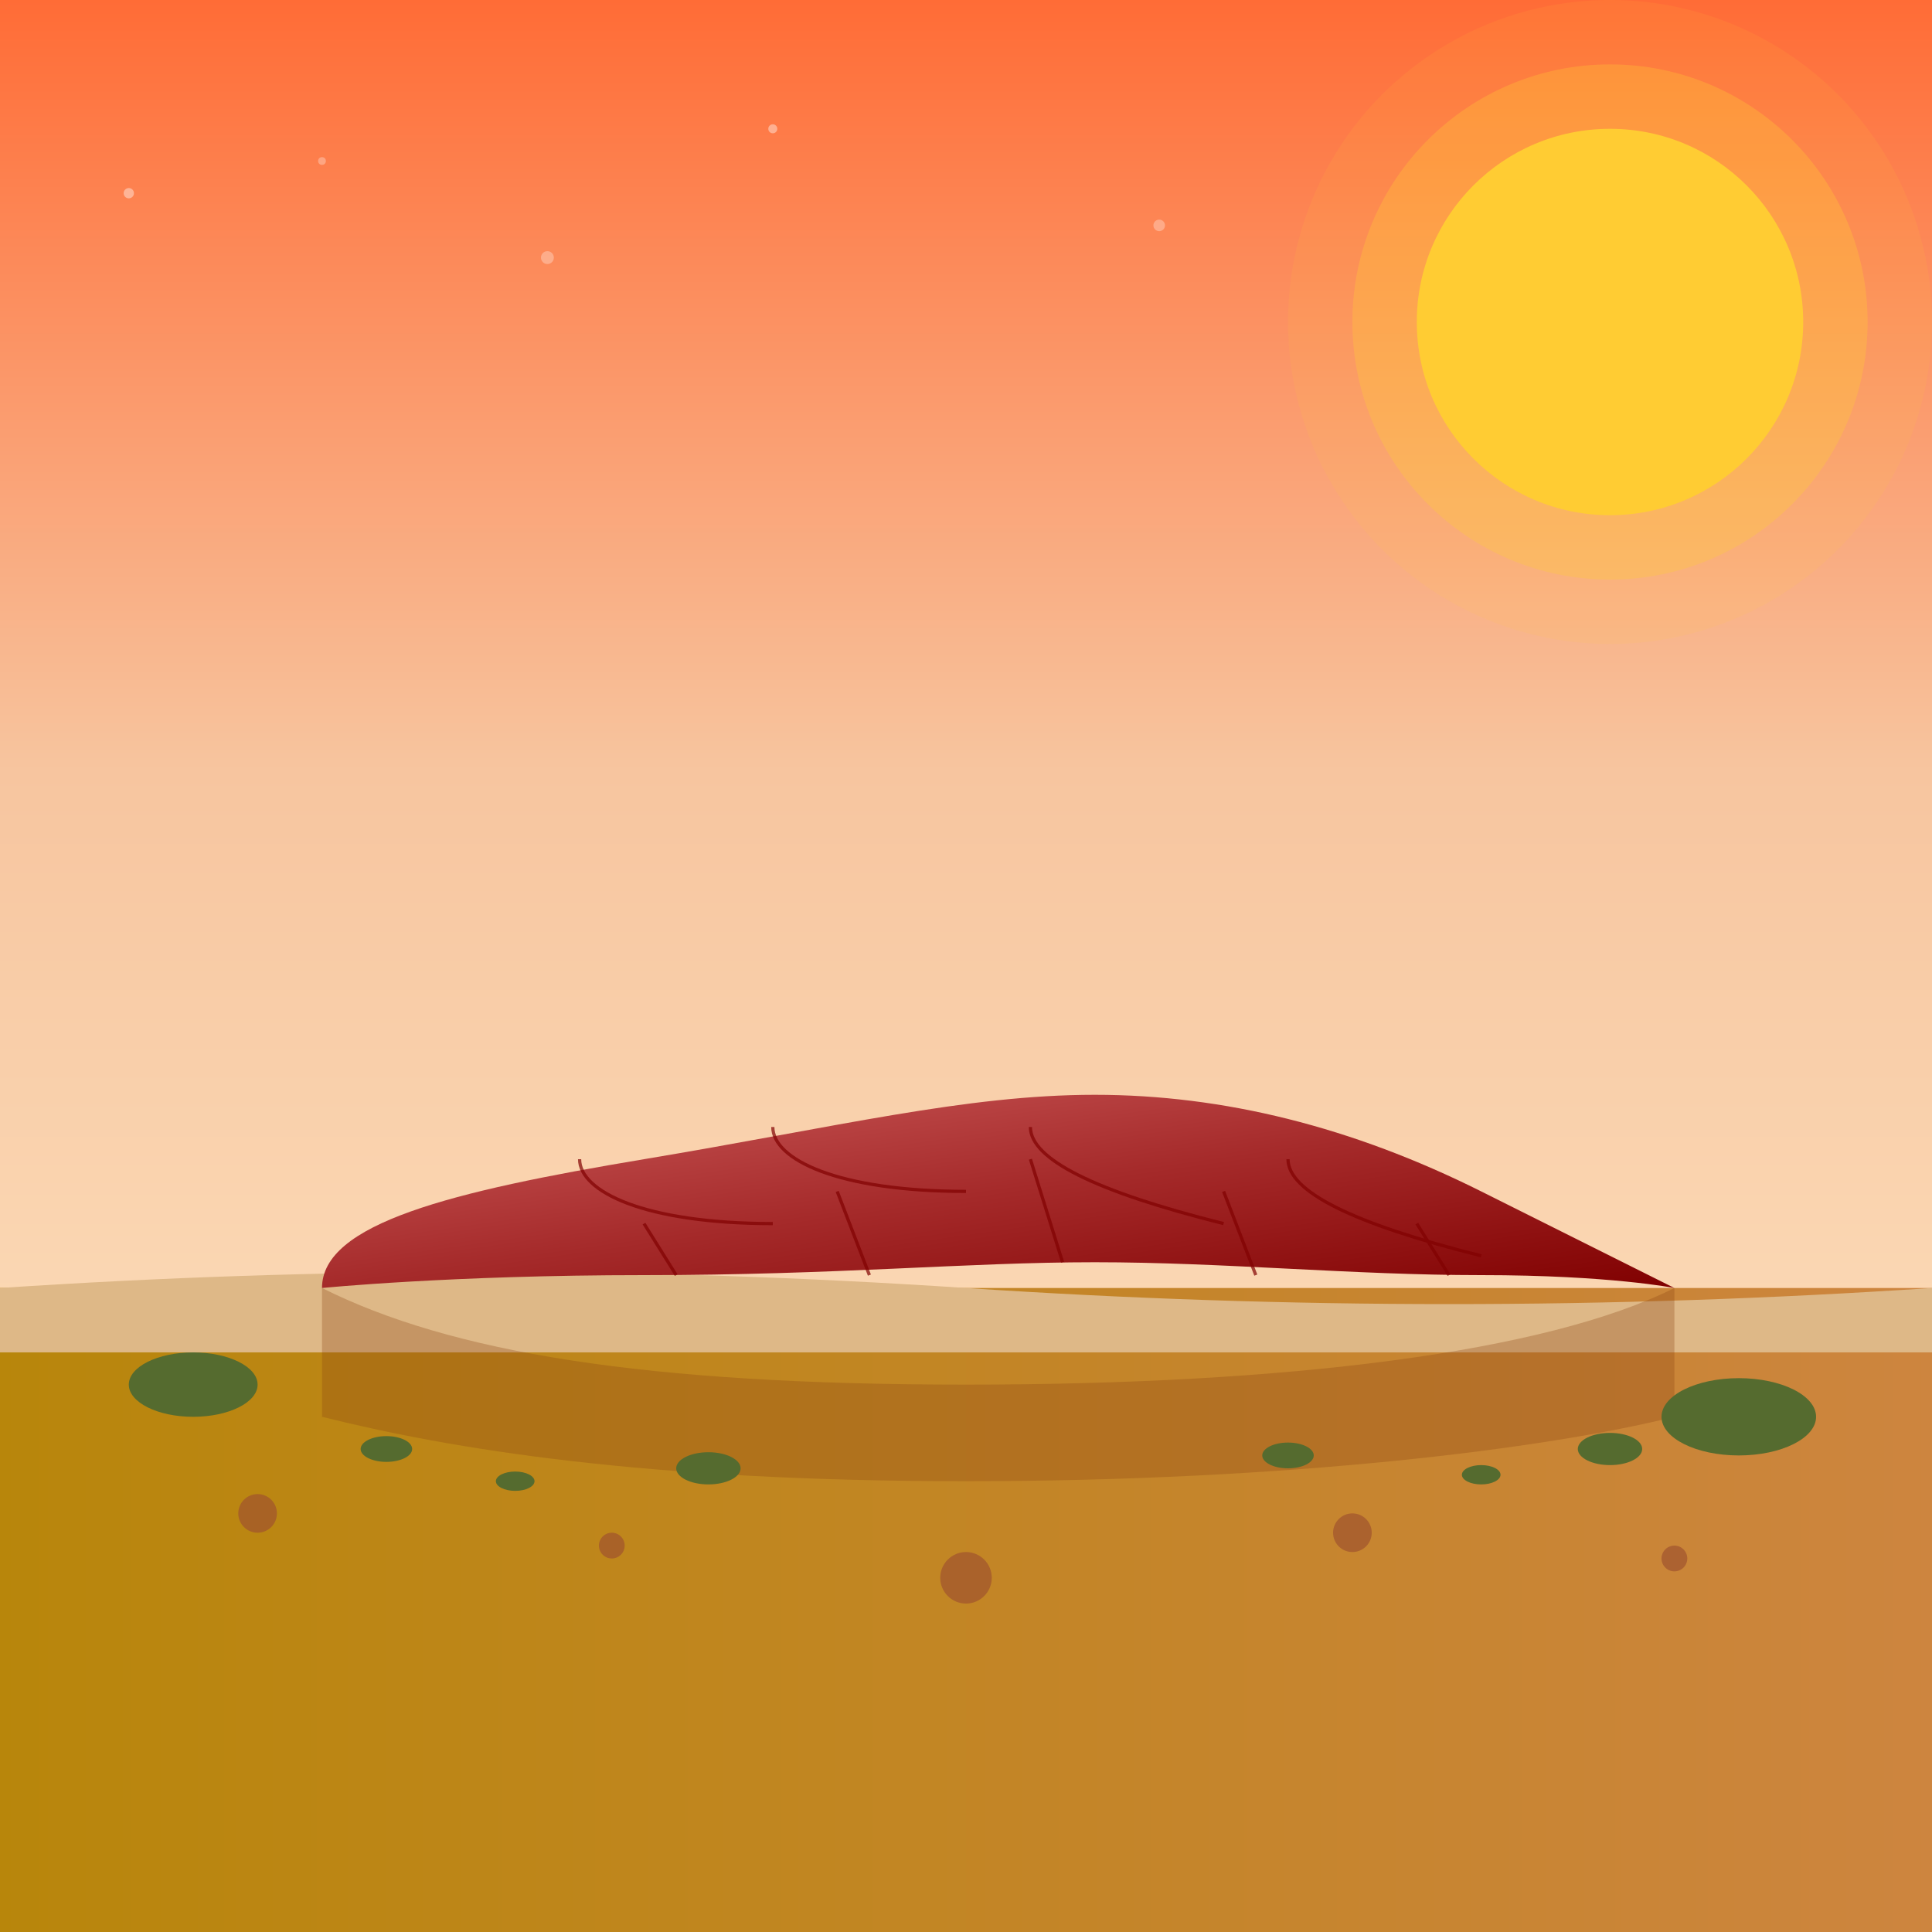 <svg width="300" height="300" viewBox="0 0 300 300" xmlns="http://www.w3.org/2000/svg">
  <rect x="0" y="0" width="300" height="300" fill="#333333" stroke="none"/>
  <defs>
    <linearGradient id="skyGradient" x1="0%" y1="0%" x2="0%" y2="100%">
      <stop offset="0%" stop-color="#FF6B35" />
      <stop offset="40%" stop-color="#F7C59F" />
      <stop offset="100%" stop-color="#FFEDCB" />
    </linearGradient>
    <linearGradient id="uluruGradient" x1="0%" y1="0%" x2="100%" y2="100%">
      <stop offset="0%" stop-color="#CD5C5C" />
      <stop offset="50%" stop-color="#A52A2A" />
      <stop offset="100%" stop-color="#800000" />
    </linearGradient>
    <linearGradient id="groundGradient" x1="0%" y1="0%" x2="100%" y2="0%">
      <stop offset="0%" stop-color="#B8860B" />
      <stop offset="100%" stop-color="#CD853F" />
    </linearGradient>
  </defs>
  
  <!-- Background -->
  <rect width="300" height="300" fill="url(#skyGradient)" />
  
  <!-- Sun -->
  <circle cx="250" cy="50" r="30" fill="#FFCC33" />
  <circle cx="250" cy="50" r="40" fill="#FFCC33" opacity="0.3" />
  <circle cx="250" cy="50" r="50" fill="#FFCC33" opacity="0.1" />
  
  <!-- Ground/Desert -->
  <rect x="0" y="200" width="300" height="100" fill="url(#groundGradient)" />
  
  <!-- Distant horizon line -->
  <path d="M0,200 Q75,195 150,200 Q225,205 300,200 L300,210 L0,210 Z" fill="#DEB887" />
  
  <!-- Uluru (Ayers Rock) -->
  <path d="M50,200 C50,190 70,185 100,180 C130,175 150,170 170,170 C190,170 210,175 230,185 C250,195 260,200 260,200 C260,200 250,198 230,198 C210,198 190,196 170,196 C150,196 130,198 100,198 C70,198 50,200 50,200 Z" fill="url(#uluruGradient)" />
  
  <!-- Texture/details on Uluru -->
  <g opacity="0.7">
    <path d="M90,180 C90,185 100,190 120,190" stroke="#800000" stroke-width="0.5" fill="none" />
    <path d="M120,175 C120,180 130,185 150,185" stroke="#800000" stroke-width="0.5" fill="none" />
    <path d="M160,175 C160,180 170,185 190,190" stroke="#800000" stroke-width="0.5" fill="none" />
    <path d="M200,180 C200,185 210,190 230,195" stroke="#800000" stroke-width="0.5" fill="none" />
    
    <path d="M100,190 L105,198" stroke="#800000" stroke-width="0.5" />
    <path d="M130,185 L135,198" stroke="#800000" stroke-width="0.5" />
    <path d="M160,180 L165,196" stroke="#800000" stroke-width="0.5" />
    <path d="M190,185 L195,198" stroke="#800000" stroke-width="0.5" />
    <path d="M220,190 L225,198" stroke="#800000" stroke-width="0.5" />
  </g>
  
  <!-- Shadow on the ground -->
  <path d="M50,200 C70,210 100,215 150,215 C200,215 240,210 260,200 L260,220 C240,225 200,230 150,230 C100,230 70,225 50,220 Z" fill="#8B4513" opacity="0.3" />
  
  <!-- Desert vegetation/bushes -->
  <g>
    <!-- Larger clumps -->
    <ellipse cx="30" cy="215" rx="10" ry="5" fill="#556B2F" />
    <ellipse cx="270" cy="220" rx="12" ry="6" fill="#556B2F" />
    
    <!-- Smaller tufts of vegetation -->
    <g fill="#556B2F">
      <ellipse cx="60" cy="225" rx="4" ry="2" />
      <ellipse cx="80" cy="230" rx="3" ry="1.5" />
      <ellipse cx="110" cy="228" rx="5" ry="2.5" />
      <ellipse cx="200" cy="226" rx="4" ry="2" />
      <ellipse cx="230" cy="229" rx="3" ry="1.5" />
      <ellipse cx="250" cy="225" rx="5" ry="2.5" />
    </g>
  </g>
  
  <!-- Small rocks -->
  <g fill="#A0522D" opacity="0.7">
    <circle cx="40" cy="235" r="3" />
    <circle cx="95" cy="240" r="2" />
    <circle cx="150" cy="245" r="4" />
    <circle cx="210" cy="238" r="3" />
    <circle cx="260" cy="242" r="2" />
  </g>
  
  <!-- Stars starting to appear in the sunset -->
  <g fill="white">
    <circle cx="20" cy="30" r="0.8" opacity="0.4" />
    <circle cx="50" cy="25" r="0.6" opacity="0.3" />
    <circle cx="85" cy="40" r="1" opacity="0.3" />
    <circle cx="120" cy="20" r="0.7" opacity="0.4" />
    <circle cx="180" cy="35" r="0.9" opacity="0.3" />
  </g>
</svg>
